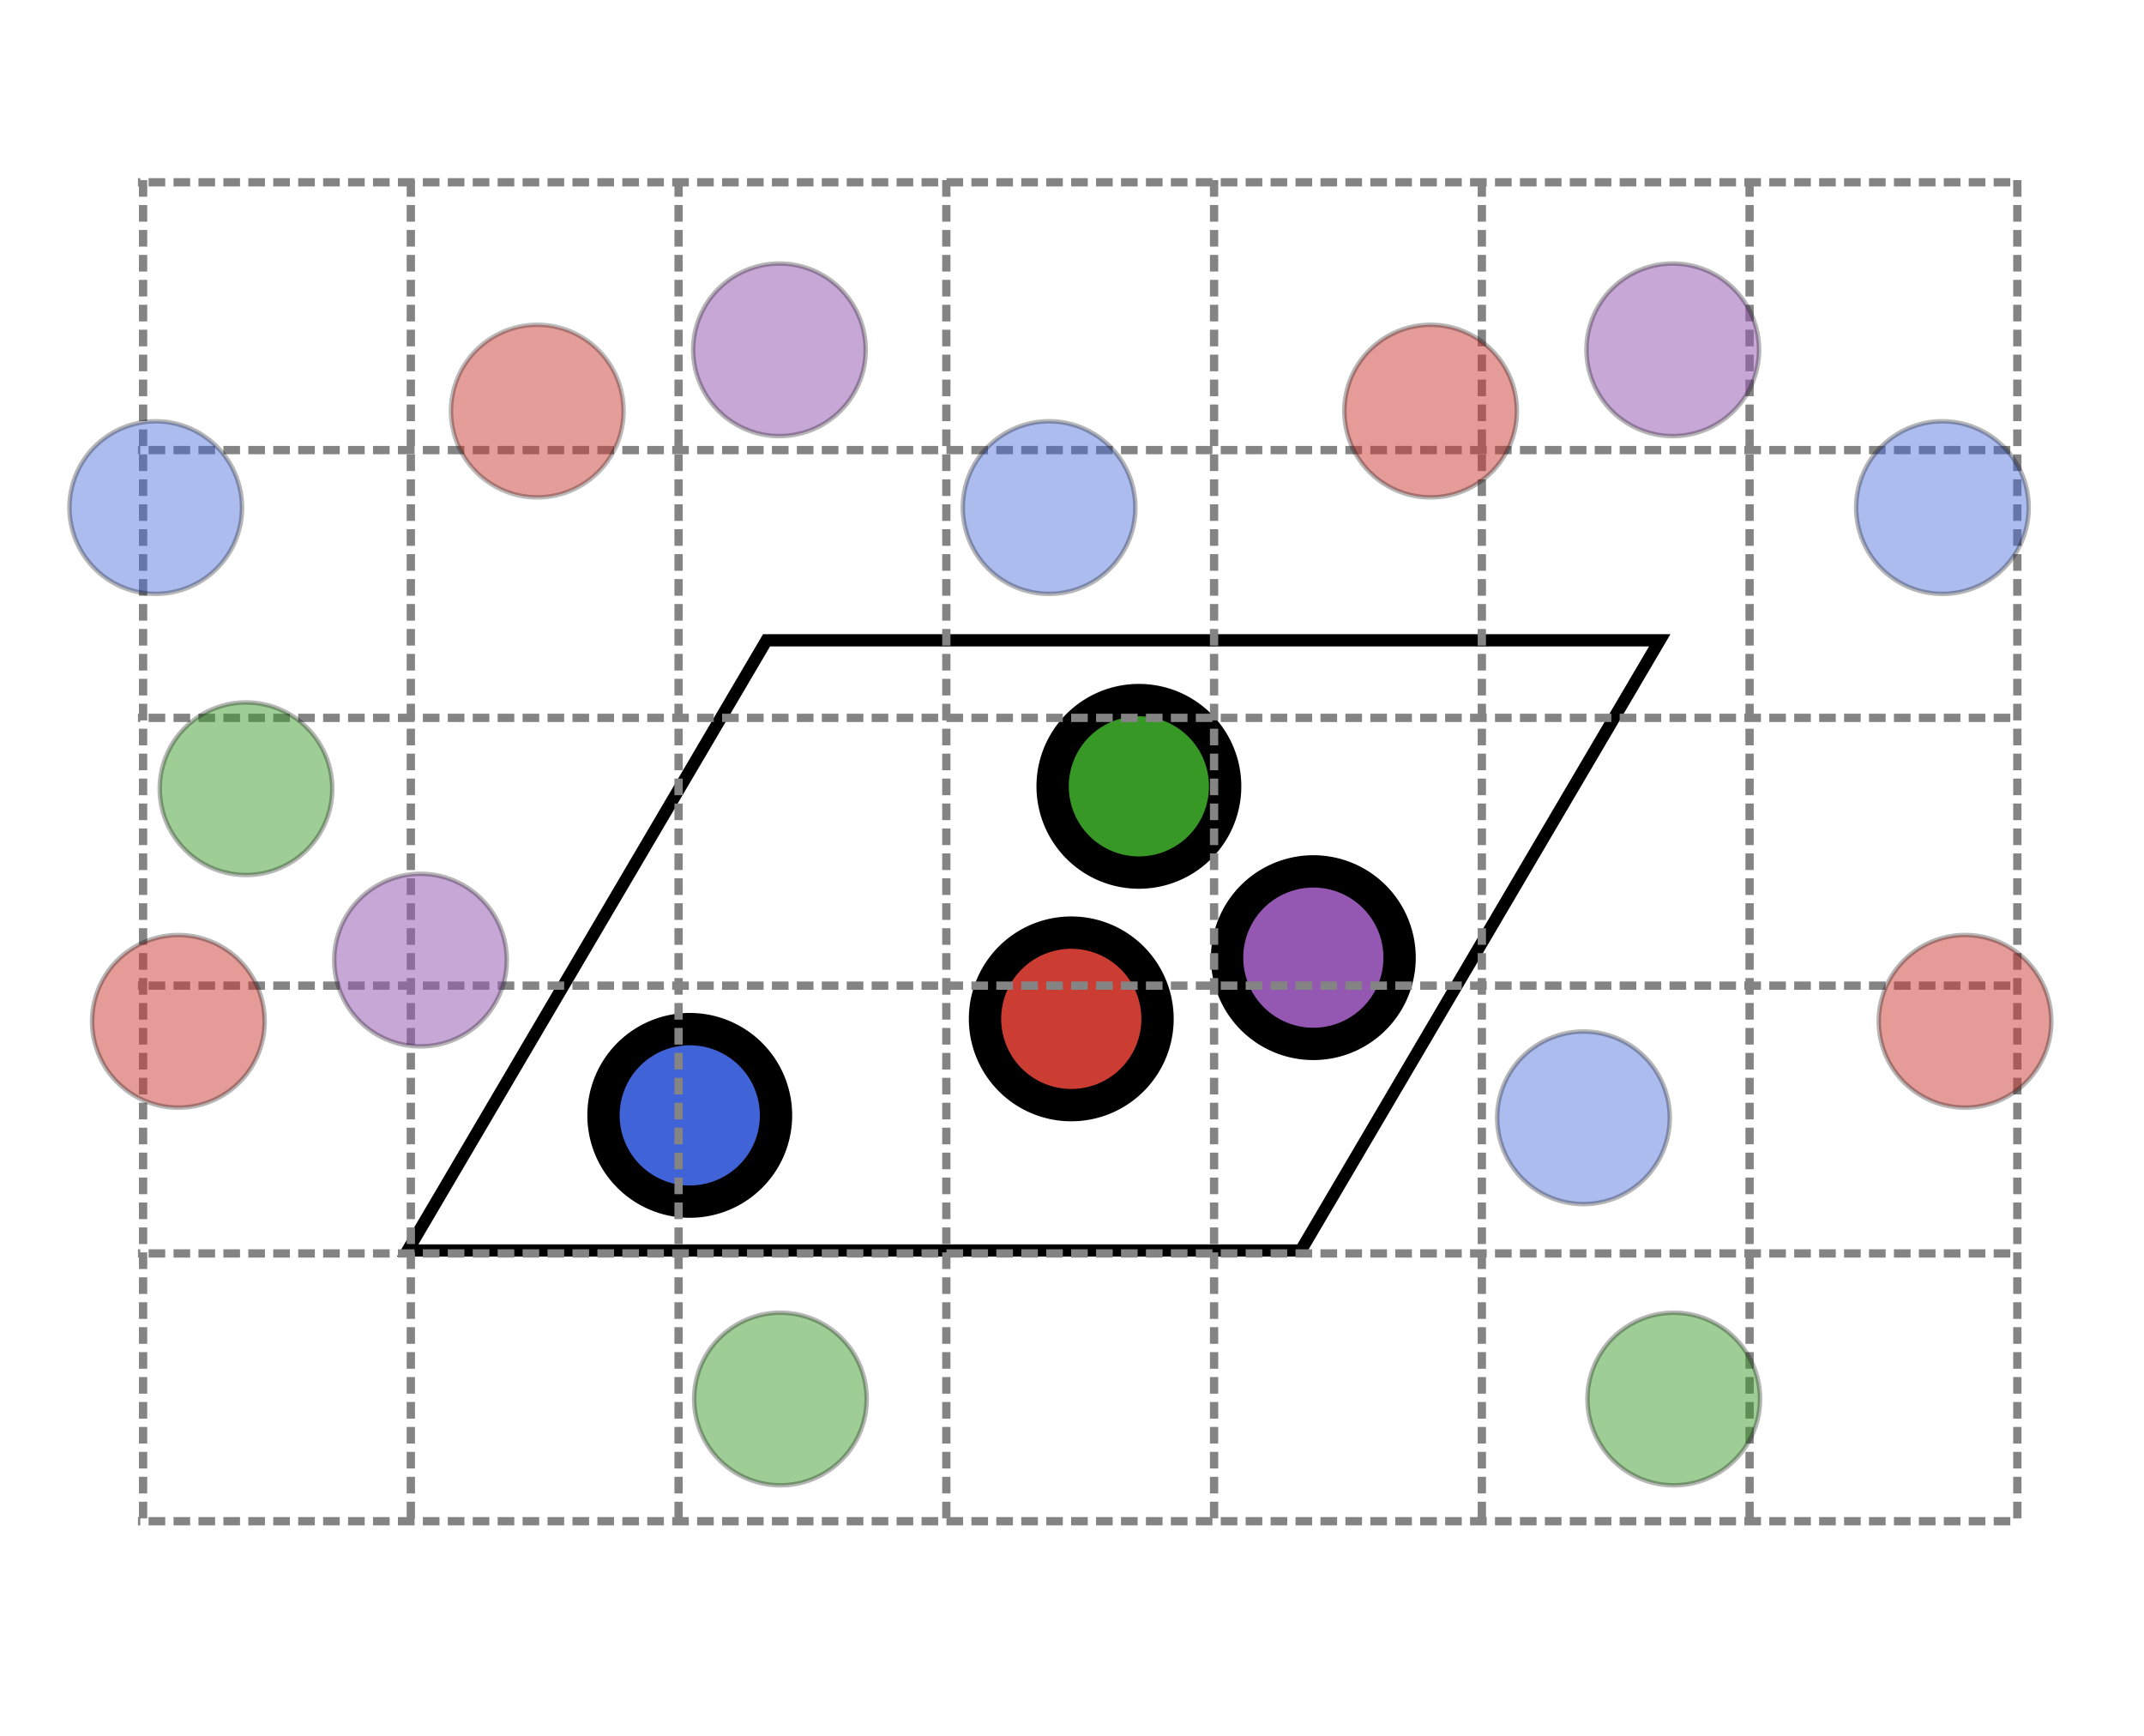 <?xml version="1.0" encoding="UTF-8" standalone="no"?>
<!-- Created with Inkscape (http://www.inkscape.org/) -->

<svg
   xmlns:dc="http://purl.org/dc/elements/1.1/"
   xmlns:cc="http://creativecommons.org/ns#"
   xmlns:rdf="http://www.w3.org/1999/02/22-rdf-syntax-ns#"
   xmlns:svg="http://www.w3.org/2000/svg"
   xmlns="http://www.w3.org/2000/svg"
   xmlns:sodipodi="http://sodipodi.sourceforge.net/DTD/sodipodi-0.dtd"
   xmlns:inkscape="http://www.inkscape.org/namespaces/inkscape"
   width="56.725mm"
   height="45.918mm"
   viewBox="0 0 56.725 45.918"
   version="1.1"
   id="svg8"
   inkscape:version="0.92.5 (2060ec1f9f, 2020-04-08)"
   sodipodi:docname="logo.svg">
  <defs
     id="defs2">
    <marker
       inkscape:stockid="DotM"
       orient="auto"
       refY="0.0"
       refX="0.0"
       id="marker4453"
       style="overflow:visible"
       inkscape:isstock="true">
      <path
         id="path1053"
         d="M -2.5,-1.0 C -2.5,1.76 -4.74,4.0 -7.5,4.0 C -10.26,4.0 -12.5,1.76 -12.5,-1.0 C -12.5,-3.76 -10.26,-6.0 -7.5,-6.0 C -4.74,-6.0 -2.5,-3.76 -2.5,-1.0 z "
         style="fill-rule:evenodd;stroke:#399746;stroke-width:1pt;stroke-opacity:1;fill:#399746;fill-opacity:1"
         transform="scale(0.4) translate(7.4, 1)" />
    </marker>
    <marker
       inkscape:isstock="true"
       style="overflow:visible"
       id="marker3734"
       refX="0.0"
       refY="0.0"
       orient="auto"
       inkscape:stockid="TriangleOutM">
      <path
         transform="scale(0.4)"
         style="fill-rule:evenodd;stroke:#000000;stroke-width:1pt;stroke-opacity:1;fill:#000000;fill-opacity:1"
         d="M 5.77,0.0 L -2.88,5.0 L -2.88,-5.0 L 5.77,0.0 z "
         id="path3732" />
    </marker>
    <marker
       inkscape:stockid="Arrow1Send"
       orient="auto"
       refY="0.0"
       refX="0.0"
       id="Arrow1Send"
       style="overflow:visible;"
       inkscape:isstock="true">
      <path
         id="path1004"
         d="M 0.0,0.0 L 5.0,-5.0 L -12.5,0.0 L 5.0,5.0 L 0.0,0.0 z "
         style="fill-rule:evenodd;stroke:#000000;stroke-width:1pt;stroke-opacity:1;fill:#000000;fill-opacity:1"
         transform="scale(0.2) rotate(180) translate(6,0)" />
    </marker>
    <marker
       inkscape:stockid="Arrow1Mend"
       orient="auto"
       refY="0.0"
       refX="0.0"
       id="marker2032"
       style="overflow:visible;"
       inkscape:isstock="true">
      <path
         id="path2030"
         d="M 0.0,0.0 L 5.0,-5.0 L -12.5,0.0 L 5.0,5.0 L 0.0,0.0 z "
         style="fill-rule:evenodd;stroke:#000000;stroke-width:1pt;stroke-opacity:1;fill:#000000;fill-opacity:1"
         transform="scale(0.4) rotate(180) translate(10,0)" />
    </marker>
    <marker
       inkscape:stockid="Arrow1Mend"
       orient="auto"
       refY="0.0"
       refX="0.0"
       id="marker1962"
       style="overflow:visible;"
       inkscape:isstock="true">
      <path
         id="path998"
         d="M 0.0,0.0 L 5.0,-5.0 L -12.5,0.0 L 5.0,5.0 L 0.0,0.0 z "
         style="fill-rule:evenodd;stroke:#000000;stroke-width:1pt;stroke-opacity:1;fill:#000000;fill-opacity:1"
         transform="scale(0.4) rotate(180) translate(10,0)" />
    </marker>
    <marker
       inkscape:isstock="true"
       style="overflow:visible;"
       id="marker1725"
       refX="0.0"
       refY="0.0"
       orient="auto"
       inkscape:stockid="Arrow2Lend">
      <path
         transform="scale(1.1) rotate(180) translate(1,0)"
         d="M 8.719,4.034 L -2.207,0.016 L 8.719,-4.002 C 6.973,-1.63 6.983,1.616 8.719,4.034 z "
         style="fill-rule:evenodd;stroke-width:0.625;stroke-linejoin:round;stroke:#000000;stroke-opacity:1;fill:#000000;fill-opacity:1"
         id="path1723" />
    </marker>
    <marker
       inkscape:stockid="Arrow1Mend"
       orient="auto"
       refY="0.0"
       refX="0.0"
       id="Arrow1Mend"
       style="overflow:visible;"
       inkscape:isstock="true">
      <path
         id="path977"
         d="M 0.0,0.0 L 5.0,-5.0 L -12.5,0.0 L 5.0,5.0 L 0.0,0.0 z "
         style="fill-rule:evenodd;stroke:#1a1a1a;stroke-width:1pt;stroke-opacity:1;fill:#1a1a1a;fill-opacity:1"
         transform="scale(0.4) rotate(180) translate(10,0)" />
    </marker>
    <marker
       inkscape:stockid="DotM"
       orient="auto"
       refY="0.0"
       refX="0.0"
       id="DotM"
       style="overflow:visible"
       inkscape:isstock="true">
      <path
         id="path992"
         d="M -2.5,-1.0 C -2.5,1.76 -4.74,4.0 -7.5,4.0 C -10.26,4.0 -12.5,1.76 -12.5,-1.0 C -12.5,-3.76 -10.26,-6.0 -7.5,-6.0 C -4.74,-6.0 -2.5,-3.76 -2.5,-1.0 z "
         style="fill-rule:evenodd;stroke:#264653;stroke-width:1pt;stroke-opacity:1;fill:#264653;fill-opacity:1"
         transform="scale(0.4) translate(7.4, 1)" />
    </marker>
    <marker
       inkscape:isstock="true"
       style="overflow:visible"
       id="marker5401"
       refX="0"
       refY="0"
       orient="auto"
       inkscape:stockid="Arrow2Mend">
      <path
         transform="scale(-0.6)"
         d="M 8.719,4.034 -2.207,0.016 8.719,-4.002 c -1.745,2.372 -1.735,5.617 -6e-7,8.035 z"
         style="fill:#264653;fill-opacity:1;fill-rule:evenodd;stroke:#264653;stroke-width:0.625;stroke-linejoin:round;stroke-opacity:1"
         id="path5399"
         inkscape:connector-curvature="0" />
    </marker>
    <marker
       inkscape:isstock="true"
       style="overflow:visible"
       id="marker4973"
       refX="0"
       refY="0"
       orient="auto"
       inkscape:stockid="Arrow2Lend">
      <path
         transform="matrix(-1.1,0,0,-1.1,-1.1,0)"
         d="M 8.719,4.034 -2.207,0.016 8.719,-4.002 c -1.745,2.372 -1.735,5.617 -6e-7,8.035 z"
         style="fill:#000000;fill-opacity:1;fill-rule:evenodd;stroke:#000000;stroke-width:0.625;stroke-linejoin:round;stroke-opacity:1"
         id="path4971"
         inkscape:connector-curvature="0" />
    </marker>
    <marker
       inkscape:stockid="Arrow1Lend"
       orient="auto"
       refY="0"
       refX="0"
       id="Arrow1Lend"
       style="overflow:visible"
       inkscape:isstock="true">
      <path
         id="path4532"
         d="M 0,0 5,-5 -12.5,0 5,5 Z"
         style="fill:#000000;fill-opacity:1;fill-rule:evenodd;stroke:#000000;stroke-width:1pt;stroke-opacity:1"
         transform="matrix(-0.8,0,0,-0.8,-10,0)"
         inkscape:connector-curvature="0" />
    </marker>
    <style
       id="style1344">.cls-1{fill:#1a1a1a}.cls-2{fill:#4d64ae}.cls-3{fill:#ca3c32}.cls-4{fill:#9259a3}.cls-5{fill:#399746}</style>
    <clipPath
       clipPathUnits="userSpaceOnUse"
       id="clipPath2138">
      <rect
         style="fill:none;fill-opacity:0.945;fill-rule:nonzero;stroke:#264653;stroke-width:0.661;stroke-linecap:butt;stroke-linejoin:miter;stroke-miterlimit:4;stroke-dasharray:none;stroke-dashoffset:0;stroke-opacity:0.945;paint-order:markers stroke fill"
         id="rect2140"
         width="56.885"
         height="45.773"
         x="-505.026"
         y="-15.879" />
    </clipPath>
    <clipPath
       clipPathUnits="userSpaceOnUse"
       id="clipPath940">
      <rect
         style="fill:none;fill-opacity:1;fill-rule:nonzero;stroke:#fefefe;stroke-width:1.005;stroke-linecap:round;stroke-linejoin:miter;stroke-miterlimit:4;stroke-dasharray:none;stroke-dashoffset:0;stroke-opacity:1;paint-order:markers stroke fill"
         id="rect942"
         width="55.834"
         height="44.616"
         x="-503.9"
         y="-15.773" />
    </clipPath>
    <clipPath
       clipPathUnits="userSpaceOnUse"
       id="clipPath970">
      <rect
         style="fill:none;fill-opacity:1;fill-rule:nonzero;stroke:#000000;stroke-width:1.175;stroke-linecap:round;stroke-linejoin:miter;stroke-miterlimit:4;stroke-dasharray:4.699, 1.175;stroke-dashoffset:0;stroke-opacity:1;paint-order:markers stroke fill"
         id="rect972"
         width="56.344"
         height="45.636"
         x="-504.41"
         y="-16.028" />
    </clipPath>
  </defs>
  <sodipodi:namedview
     id="base"
     pagecolor="#ffffff"
     bordercolor="#666666"
     borderopacity="1.0"
     inkscape:pageopacity="0.0"
     inkscape:pageshadow="2"
     inkscape:zoom="3.2072343"
     inkscape:cx="109"
     inkscape:cy="99.714763"
     inkscape:document-units="mm"
     inkscape:current-layer="layer1"
     showgrid="false"
     inkscape:window-width="1880"
     inkscape:window-height="1055"
     inkscape:window-x="40"
     inkscape:window-y="0"
     inkscape:window-maximized="1"
     fit-margin-top="0"
     fit-margin-left="0"
     fit-margin-right="0"
     fit-margin-bottom="0" />
  <g
     inkscape:label="Layer 1"
     inkscape:groupmode="layer"
     id="layer1"
     transform="translate(504.665,16.565)">
    <g
       id="g1123"
       transform="matrix(1.12,0,0,1.12,57.322,-0.528)">
      <g
         id="g1098">
        <g
           id="g2282"
           transform="matrix(0.724,0,0,0.724,-544.058,-298.52)">
          <path
             sodipodi:nodetypes="ccccc"
             inkscape:connector-curvature="0"
             id="rect815"
             d="m 83.414,413.433 h 29.143 l -11.709,19.906 H 71.705 Z"
             style="fill:none;fill-opacity:1;fill-rule:nonzero;stroke:#000000;stroke-width:0.4;stroke-linecap:round;stroke-linejoin:miter;stroke-miterlimit:4;stroke-dasharray:none;stroke-dashoffset:0;stroke-opacity:1;paint-order:markers stroke fill" />
          <path
             transform="rotate(-14.192)"
             d="m -7.739,430.685 a 2.815,2.815 0 0 1 -3.962,0.326 2.815,2.815 0 0 1 -0.336,-3.961 2.815,2.815 0 0 1 3.96,-0.345 2.815,2.815 0 0 1 0.355,3.96"
             sodipodi:open="true"
             sodipodi:end="0.69481034"
             sodipodi:start="0.70454753"
             sodipodi:ry="2.8145196"
             sodipodi:rx="2.8145196"
             sodipodi:cy="428.86243"
             sodipodi:cx="-9.8829298"
             sodipodi:type="arc"
             id="path847"
             style="fill:#389826;fill-opacity:1;fill-rule:nonzero;stroke:#000000;stroke-width:1.055;stroke-linecap:round;stroke-linejoin:miter;stroke-miterlimit:4;stroke-dasharray:none;stroke-dashoffset:0;stroke-opacity:1;paint-order:markers stroke fill" />
          <path
             transform="rotate(-14.192)"
             style="fill:#cb3c33;fill-opacity:1;fill-rule:nonzero;stroke:#000000;stroke-width:1.055;stroke-linecap:round;stroke-linejoin:miter;stroke-miterlimit:4;stroke-dasharray:none;stroke-dashoffset:0;stroke-opacity:1;paint-order:markers stroke fill"
             id="path849"
             sodipodi:type="arc"
             sodipodi:cx="-13.88251"
             sodipodi:cy="435.67651"
             sodipodi:rx="2.8145196"
             sodipodi:ry="2.8145196"
             sodipodi:start="0.70454753"
             sodipodi:end="0.69481034"
             sodipodi:open="true"
             d="m -11.738,437.499 a 2.815,2.815 0 0 1 -3.962,0.326 2.815,2.815 0 0 1 -0.336,-3.961 2.815,2.815 0 0 1 3.96,-0.345 2.815,2.815 0 0 1 0.355,3.96" />
          <path
             transform="rotate(-14.192)"
             d="m -3.591,437.499 a 2.815,2.815 0 0 1 -3.962,0.326 2.815,2.815 0 0 1 -0.336,-3.961 2.815,2.815 0 0 1 3.96,-0.345 2.815,2.815 0 0 1 0.355,3.96"
             sodipodi:open="true"
             sodipodi:end="0.69481034"
             sodipodi:start="0.70454753"
             sodipodi:ry="2.8145196"
             sodipodi:rx="2.8145196"
             sodipodi:cy="435.67651"
             sodipodi:cx="-5.7352171"
             sodipodi:type="arc"
             id="path851"
             style="fill:#9558b2;fill-opacity:1;fill-rule:nonzero;stroke:#000000;stroke-width:1.055;stroke-linecap:round;stroke-linejoin:miter;stroke-miterlimit:4;stroke-dasharray:none;stroke-dashoffset:0;stroke-opacity:1;paint-order:markers stroke fill" />
          <path
             transform="rotate(-14.192)"
             style="fill:#4063d8;fill-opacity:1;fill-rule:nonzero;stroke:#000000;stroke-width:1.055;stroke-linecap:round;stroke-linejoin:miter;stroke-miterlimit:4;stroke-dasharray:none;stroke-dashoffset:0;stroke-opacity:1;paint-order:markers stroke fill"
             id="path853"
             sodipodi:type="arc"
             sodipodi:cx="-26.721985"
             sodipodi:cy="435.67651"
             sodipodi:rx="2.8145196"
             sodipodi:ry="2.8145196"
             sodipodi:start="0.70454753"
             sodipodi:end="0.69481034"
             sodipodi:open="true"
             d="m -24.578,437.499 a 2.815,2.815 0 0 1 -3.962,0.326 2.815,2.815 0 0 1 -0.336,-3.961 2.815,2.815 0 0 1 3.96,-0.345 2.815,2.815 0 0 1 0.355,3.96" />
        </g>
        <path
           id="path928"
           style="fill:none;stroke:#848484;stroke-width:0.196;stroke-linecap:butt;stroke-linejoin:miter;stroke-miterlimit:4;stroke-dasharray:0.393, 0.196;stroke-dashoffset:0;stroke-opacity:1"
           d="M -454.119,-10.065 V 21.662 M -498.394,-10.065 v 31.727 m 31.625,-31.727 v 31.727 m 6.325,-31.727 v 31.727 m -12.65,-31.727 v 31.727 m -6.325,-31.727 v 31.727 m -6.325,-31.727 v 31.727 m -6.325,-31.727 v 31.727"
           inkscape:connector-curvature="0"
           sodipodi:nodetypes="cccccccccccccccc" />
        <path
           id="path950"
           style="fill:none;stroke:#848484;stroke-width:0.196;stroke-linecap:butt;stroke-linejoin:miter;stroke-miterlimit:4;stroke-dasharray:0.393, 0.196;stroke-dashoffset:0;stroke-opacity:1"
           d="m -454.285,-10.013 h -44.23 m 44.23,6.325 h -44.23 m 44.23,25.3 h -44.23 m 44.23,-6.325 h -44.23 m 44.23,-6.325 h -44.23 m 44.23,-6.325 h -44.23"
           inkscape:connector-curvature="0"
           sodipodi:nodetypes="cccccccccccc" />
      </g>
      <path
         d="m -451.013,-117.884 a 2.038,2.038 0 0 1 -2.869,0.236 2.038,2.038 0 0 1 -0.243,-2.868 2.038,2.038 0 0 1 2.868,-0.25 2.038,2.038 0 0 1 0.257,2.867"
         sodipodi:open="true"
         sodipodi:end="0.69481034"
         sodipodi:start="0.70454753"
         sodipodi:ry="2.0380731"
         sodipodi:rx="2.0380731"
         sodipodi:cy="-119.2041"
         sodipodi:cx="-452.56558"
         sodipodi:type="arc"
         id="path962"
         style="fill:#cb3a32;fill-opacity:0.498;fill-rule:nonzero;stroke:#000000;stroke-width:0.106;stroke-linecap:round;stroke-linejoin:miter;stroke-miterlimit:4;stroke-dasharray:none;stroke-dashoffset:0;stroke-opacity:0.288;paint-order:markers stroke fill"
         transform="rotate(-14.192)" />
      <path
         style="fill:#9458b1;fill-opacity:0.525;fill-rule:nonzero;stroke:#000000;stroke-width:0.106;stroke-linecap:round;stroke-linejoin:miter;stroke-miterlimit:4;stroke-dasharray:none;stroke-dashoffset:0;stroke-opacity:0.288;paint-order:markers stroke fill"
         id="path964"
         sodipodi:type="arc"
         sodipodi:cx="-446.66589"
         sodipodi:cy="-119.2041"
         sodipodi:rx="2.0380731"
         sodipodi:ry="2.0380731"
         sodipodi:start="0.70454753"
         sodipodi:end="0.69481034"
         sodipodi:open="true"
         d="m -445.113,-117.884 a 2.038,2.038 0 0 1 -2.869,0.236 2.038,2.038 0 0 1 -0.243,-2.868 2.038,2.038 0 0 1 2.868,-0.25 2.038,2.038 0 0 1 0.257,2.867"
         transform="rotate(-14.192)" />
      <path
         d="m -460.31,-117.884 a 2.038,2.038 0 0 1 -2.869,0.236 2.038,2.038 0 0 1 -0.243,-2.868 2.038,2.038 0 0 1 2.868,-0.25 2.038,2.038 0 0 1 0.257,2.867"
         sodipodi:open="true"
         sodipodi:end="0.69481034"
         sodipodi:start="0.70454753"
         sodipodi:ry="2.0380731"
         sodipodi:rx="2.0380731"
         sodipodi:cy="-119.2041"
         sodipodi:cx="-461.86301"
         sodipodi:type="arc"
         id="path966"
         style="fill:#3f62da;fill-opacity:0.427;fill-rule:nonzero;stroke:#000000;stroke-width:0.106;stroke-linecap:round;stroke-linejoin:miter;stroke-miterlimit:4;stroke-dasharray:none;stroke-dashoffset:0;stroke-opacity:0.288;paint-order:markers stroke fill"
         transform="rotate(-14.192)" />
      <path
         transform="rotate(-14.192)"
         style="fill:#3f62da;fill-opacity:0.427;fill-rule:nonzero;stroke:#000000;stroke-width:0.106;stroke-linecap:round;stroke-linejoin:miter;stroke-miterlimit:4;stroke-dasharray:none;stroke-dashoffset:0;stroke-opacity:0.288;paint-order:markers stroke fill"
         id="path978"
         sodipodi:type="arc"
         sodipodi:cx="-441.4039"
         sodipodi:cy="-114.03033"
         sodipodi:rx="2.0380731"
         sodipodi:ry="2.0380731"
         sodipodi:start="0.70454753"
         sodipodi:end="0.69481034"
         sodipodi:open="true"
         d="m -439.851,-112.71 a 2.038,2.038 0 0 1 -2.869,0.236 2.038,2.038 0 0 1 -0.243,-2.868 2.038,2.038 0 0 1 2.868,-0.25 2.038,2.038 0 0 1 0.257,2.867" />
      <path
         d="m -442.308,-100.815 a 2.038,2.038 0 0 1 -2.869,0.236 2.038,2.038 0 0 1 -0.243,-2.868 2.038,2.038 0 0 1 2.868,-0.25 2.038,2.038 0 0 1 0.257,2.867"
         sodipodi:open="true"
         sodipodi:end="0.69481034"
         sodipodi:start="0.70454753"
         sodipodi:ry="2.0380731"
         sodipodi:rx="2.0380731"
         sodipodi:cy="-102.13477"
         sodipodi:cx="-443.86053"
         sodipodi:type="arc"
         id="path986"
         style="fill:#cb3a32;fill-opacity:0.498;fill-rule:nonzero;stroke:#000000;stroke-width:0.106;stroke-linecap:round;stroke-linejoin:miter;stroke-miterlimit:4;stroke-dasharray:none;stroke-dashoffset:0;stroke-opacity:0.288;paint-order:markers stroke fill"
         transform="rotate(-14.192)" />
      <path
         d="m -451.605,-100.815 a 2.038,2.038 0 0 1 -2.869,0.236 2.038,2.038 0 0 1 -0.243,-2.868 2.038,2.038 0 0 1 2.868,-0.25 2.038,2.038 0 0 1 0.257,2.867"
         sodipodi:open="true"
         sodipodi:end="0.69481034"
         sodipodi:start="0.70454753"
         sodipodi:ry="2.0380731"
         sodipodi:rx="2.0380731"
         sodipodi:cy="-102.13477"
         sodipodi:cx="-453.15796"
         sodipodi:type="arc"
         id="path990"
         style="fill:#3f62da;fill-opacity:0.427;fill-rule:nonzero;stroke:#000000;stroke-width:0.106;stroke-linecap:round;stroke-linejoin:miter;stroke-miterlimit:4;stroke-dasharray:none;stroke-dashoffset:0;stroke-opacity:0.288;paint-order:markers stroke fill"
         transform="rotate(-14.192)" />
      <path
         transform="rotate(-14.192)"
         d="m -471.625,-99.027 a 2.038,2.038 0 0 1 -2.869,0.236 2.038,2.038 0 0 1 -0.243,-2.868 2.038,2.038 0 0 1 2.868,-0.25 2.038,2.038 0 0 1 0.257,2.867"
         sodipodi:open="true"
         sodipodi:end="0.69481034"
         sodipodi:start="0.70454753"
         sodipodi:ry="2.0380731"
         sodipodi:rx="2.0380731"
         sodipodi:cy="-100.34724"
         sodipodi:cx="-473.17749"
         sodipodi:type="arc"
         id="path996"
         style="fill:#389825;fill-opacity:0.486;fill-rule:nonzero;stroke:#000000;stroke-width:0.106;stroke-linecap:round;stroke-linejoin:miter;stroke-miterlimit:4;stroke-dasharray:none;stroke-dashoffset:0;stroke-opacity:0.288;paint-order:markers stroke fill" />
      <path
         style="fill:#389825;fill-opacity:0.486;fill-rule:nonzero;stroke:#000000;stroke-width:0.106;stroke-linecap:round;stroke-linejoin:miter;stroke-miterlimit:4;stroke-dasharray:none;stroke-dashoffset:0;stroke-opacity:0.288;paint-order:markers stroke fill"
         id="path1009"
         sodipodi:type="arc"
         sodipodi:cx="-452.71835"
         sodipodi:cy="-95.17347"
         sodipodi:rx="2.0380731"
         sodipodi:ry="2.0380731"
         sodipodi:start="0.70454753"
         sodipodi:end="0.69481034"
         sodipodi:open="true"
         d="m -451.166,-93.853 a 2.038,2.038 0 0 1 -2.869,0.236 2.038,2.038 0 0 1 -0.243,-2.868 2.038,2.038 0 0 1 2.868,-0.25 2.038,2.038 0 0 1 0.257,2.867"
         transform="rotate(-14.192)" />
      <path
         style="fill:#389825;fill-opacity:0.486;fill-rule:nonzero;stroke:#000000;stroke-width:0.106;stroke-linecap:round;stroke-linejoin:miter;stroke-miterlimit:4;stroke-dasharray:none;stroke-dashoffset:0;stroke-opacity:0.288;paint-order:markers stroke fill"
         id="path1021"
         sodipodi:type="arc"
         sodipodi:cx="-481.88254"
         sodipodi:cy="-117.41657"
         sodipodi:rx="2.0380731"
         sodipodi:ry="2.0380731"
         sodipodi:start="0.70454753"
         sodipodi:end="0.69481034"
         sodipodi:open="true"
         d="m -480.33,-116.097 a 2.038,2.038 0 0 1 -2.869,0.236 2.038,2.038 0 0 1 -0.243,-2.868 2.038,2.038 0 0 1 2.868,-0.25 2.038,2.038 0 0 1 0.257,2.867"
         transform="rotate(-14.192)" />
      <path
         d="m -483.226,-111.162 a 2.038,2.038 0 0 1 -2.869,0.236 2.038,2.038 0 0 1 -0.243,-2.868 2.038,2.038 0 0 1 2.868,-0.25 2.038,2.038 0 0 1 0.257,2.867"
         sodipodi:open="true"
         sodipodi:end="0.69481034"
         sodipodi:start="0.70454753"
         sodipodi:ry="2.0380731"
         sodipodi:rx="2.0380731"
         sodipodi:cy="-112.4823"
         sodipodi:cx="-484.77875"
         sodipodi:type="arc"
         id="path1023"
         style="fill:#cb3a32;fill-opacity:0.498;fill-rule:nonzero;stroke:#000000;stroke-width:0.106;stroke-linecap:round;stroke-linejoin:miter;stroke-miterlimit:4;stroke-dasharray:none;stroke-dashoffset:0;stroke-opacity:0.288;paint-order:markers stroke fill"
         transform="rotate(-14.192)" />
      <path
         style="fill:#9458b1;fill-opacity:0.525;fill-rule:nonzero;stroke:#000000;stroke-width:0.106;stroke-linecap:round;stroke-linejoin:miter;stroke-miterlimit:4;stroke-dasharray:none;stroke-dashoffset:0;stroke-opacity:0.288;paint-order:markers stroke fill"
         id="path1025"
         sodipodi:type="arc"
         sodipodi:cx="-478.87909"
         sodipodi:cy="-112.4823"
         sodipodi:rx="2.0380731"
         sodipodi:ry="2.0380731"
         sodipodi:start="0.70454753"
         sodipodi:end="0.69481034"
         sodipodi:open="true"
         d="m -477.326,-111.162 a 2.038,2.038 0 0 1 -2.869,0.236 2.038,2.038 0 0 1 -0.243,-2.868 2.038,2.038 0 0 1 2.868,-0.25 2.038,2.038 0 0 1 0.257,2.867"
         transform="rotate(-14.192)" />
      <path
         transform="rotate(-14.192)"
         style="fill:#cb3c33;fill-opacity:0.497;fill-rule:nonzero;stroke:#000000;stroke-width:0.106;stroke-linecap:round;stroke-linejoin:miter;stroke-miterlimit:4;stroke-dasharray:none;stroke-dashoffset:0;stroke-opacity:0.267;paint-order:markers stroke fill"
         id="path1035"
         sodipodi:type="arc"
         sodipodi:cx="-473.02472"
         sodipodi:cy="-124.37787"
         sodipodi:rx="2.0380731"
         sodipodi:ry="2.0380731"
         sodipodi:start="0.70454753"
         sodipodi:end="0.69481034"
         sodipodi:open="true"
         d="m -471.472,-123.058 a 2.038,2.038 0 0 1 -2.869,0.236 2.038,2.038 0 0 1 -0.243,-2.868 2.038,2.038 0 0 1 2.868,-0.25 2.038,2.038 0 0 1 0.257,2.867" />
      <path
         transform="rotate(-14.192)"
         d="m -465.572,-123.058 a 2.038,2.038 0 0 1 -2.869,0.236 2.038,2.038 0 0 1 -0.243,-2.868 2.038,2.038 0 0 1 2.868,-0.25 2.038,2.038 0 0 1 0.257,2.867"
         sodipodi:open="true"
         sodipodi:end="0.69481034"
         sodipodi:start="0.70454753"
         sodipodi:ry="2.0380731"
         sodipodi:rx="2.0380731"
         sodipodi:cy="-124.37787"
         sodipodi:cx="-467.12503"
         sodipodi:type="arc"
         id="path1037"
         style="fill:#9558b2;fill-opacity:0.524;fill-rule:nonzero;stroke:#000000;stroke-width:0.106;stroke-linecap:round;stroke-linejoin:miter;stroke-miterlimit:4;stroke-dasharray:none;stroke-dashoffset:0;stroke-opacity:0.288;paint-order:markers stroke fill" />
      <path
         transform="rotate(-14.192)"
         style="fill:#4063d8;fill-opacity:0.429;fill-rule:nonzero;stroke:#000000;stroke-width:0.106;stroke-linecap:round;stroke-linejoin:miter;stroke-miterlimit:4;stroke-dasharray:none;stroke-dashoffset:0;stroke-opacity:0.288;paint-order:markers stroke fill"
         id="path1039"
         sodipodi:type="arc"
         sodipodi:cx="-482.32214"
         sodipodi:cy="-124.37787"
         sodipodi:rx="2.0380731"
         sodipodi:ry="2.0380731"
         sodipodi:start="0.70454753"
         sodipodi:end="0.69481034"
         sodipodi:open="true"
         d="m -480.769,-123.058 a 2.038,2.038 0 0 1 -2.869,0.236 2.038,2.038 0 0 1 -0.243,-2.868 2.038,2.038 0 0 1 2.868,-0.25 2.038,2.038 0 0 1 0.257,2.867" />
    </g>
  </g>
</svg>
